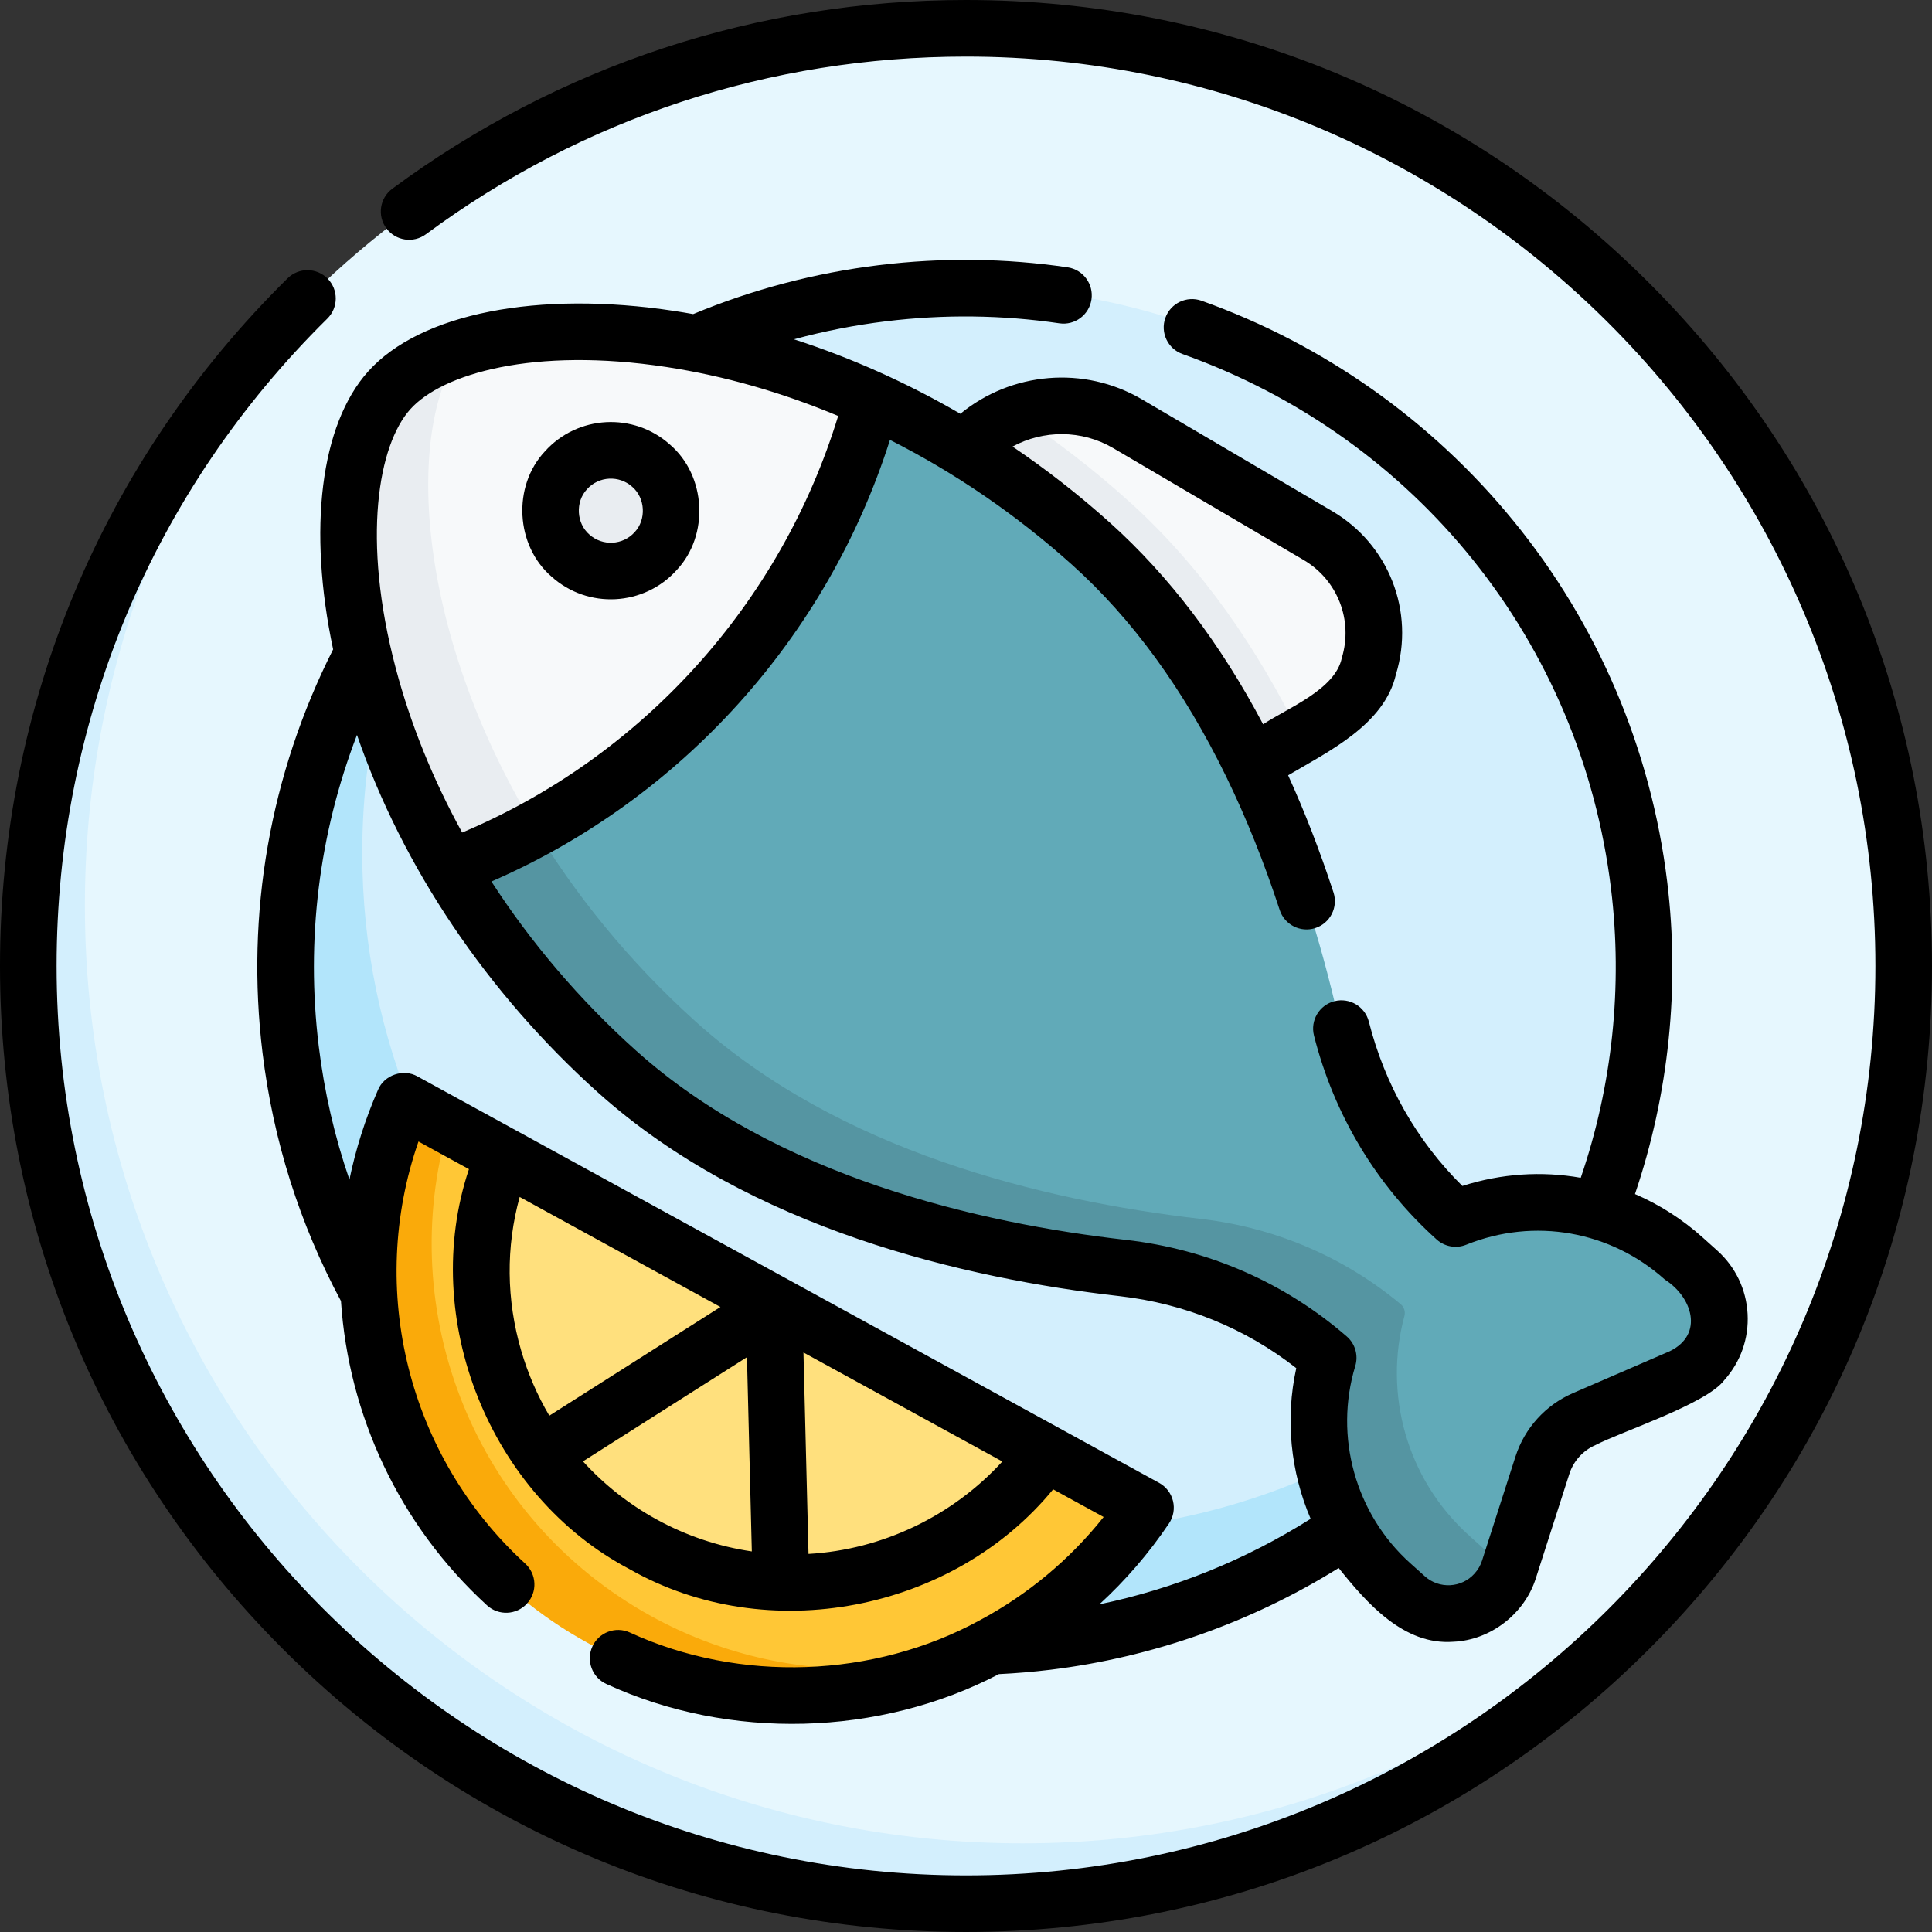 <svg id="Capa_1" enable-background="new 0 0 512 512" height="512" viewBox="0 0 512 512" width="512" xmlns="http://www.w3.org/2000/svg"><rect x="0" y="0" width="512" height="512" fill="#333333" stroke="none"/><g><g><circle cx="256" cy="256" fill="#e6f7fe" r="248.5"/><path d="m444.6 417.81c-45.57 53.07-113.16 86.69-188.6 86.69-137.24 0-248.5-111.26-248.5-248.5 0-69.69 28.69-132.68 74.89-177.81-37.33 43.48-59.89 100.01-59.89 161.81 0 137.24 111.26 248.5 248.5 248.5 67.55 0 128.8-26.96 173.6-70.69z" fill="#d3effd"/><circle cx="256" cy="256" fill="#d3effd" r="180"/><path d="m415.11 340.1c-30.24 57-90.22 95.9-159.11 95.9-99.25 0-180-80.75-180-180 0-43.27 15.35-83.02 40.89-114.1-13.33 25.12-20.89 53.74-20.89 84.1 0 99.25 80.75 180 180 180 55.98 0 106.08-25.69 139.11-65.9z" fill="#b2e5fb"/><path d="m362.81 176.62c-.89 2.91-2.31 5.6-4.16 7.96s-4.13 4.38-6.74 5.93l-20.05 12.43c-10.47-21.67-44.86-41.94-44.86-41.94s-19.92-35.06-31.31-42.08c11-12.22 29.09-14.99 43.26-6.64l50.41 29.73c11.94 7.04 17.5 21.35 13.45 34.61z" fill="#f7f9fa"/><path d="m344.62 195.03-12.76 7.91c-10.47-21.67-41.86-39.94-41.86-39.94l-34.31-44.08c3.8-4.21 8.44-7.3 13.47-9.2h.01c10.52 6.88 20.57 14.63 30.06 23.18 19.61 17.66 34.34 39.61 45.39 62.13z" fill="#e9edf1"/><path d="m408.422 388.492c1.772-5.484 5.823-9.937 11.115-12.218l25.527-11.003c1.449-.624 2.834-1.406 4.057-2.402 8.228-6.7 8.283-18.81.723-25.621l-3.847-3.466c-16.507-14.872-39.205-18.502-58.721-11.393-1.071.39-2.278.185-3.11-.594-14.734-13.789-24.898-31.736-29.364-51.447-9.363-41.32-28.115-92.519-65.611-126.301-18.519-16.685-38.278-29.191-57.809-38.129l-112.382 2.082-.08 121.33c10.975 18.784 26.626 30.446 45.429 47.387 37.949 34.191 91.641 47.432 133.948 52.31 20.15 2.323 45.425 14.675 60.703 27.973-6.364 20.872 1.718 41.429 19 57l22.119.19z" fill="#61aab8"/><path d="m400.12 414.19-.39 1.2c-.66 2.05-2.34 5.08-3.72 6.74l-.05.06c-6.22 6.9-16.86 7.46-23.76 1.24l-3.85-3.47c-16.77-15.11-22.66-37.78-17.17-58.18.3-1.14-.04-2.36-.94-3.12-15.02-12.56-33.43-20.38-52.94-22.63-42.31-4.88-96-18.12-133.95-52.31-18.8-16.94-33.46-35.6-44.43-54.39 3.786-1.461 2.411-9.627 6.08-11.33 3.842-1.783 12.722 2.886 16.42.85 10.8 17.93 24.97 35.69 42.93 51.87 37.95 34.19 91.64 47.43 133.95 52.31 19.51 2.25 37.92 10.07 52.94 22.63.9.76 1.24 1.98.94 3.12-5.49 20.4.4 43.07 17.17 58.18l3.85 3.47c2.05 1.85 4.43 3.1 6.92 3.76z" fill="#5595a2"/><path d="m231.38 105.92c-15.22 56.19-58.15 102.44-112.46 123.41-31.05-53.15-4.696-134.807 3.708-137.453 25.211-7.936 66.444-5.322 108.752 14.043z" fill="#f7f9fa"/><path d="m141.42 218.85c-7.23 3.98-14.75 7.49-22.5 10.48-15.104-26.1-25.676-55.682-26.41-85.99-.3-17.89 3.58-32.22 10.8-40.24 5.152-5.642 12.343-9.028 19.6-11.31-15.8 20.64-13.09 74.61 18.51 127.06z" fill="#e9edf1"/><circle cx="161.98" cy="135.095" fill="#e9edf1" r="16"/><path d="m213.605 449.179c-20.176.705-52.859-22.413-70.605-32.179-50.383-27.726-34.782-124.76-33.202-123.89l9.11 5.013 14.39 7.919 66.702 49.958 76.793 29.005 23.499 12.931c1.583.871 2.039 2.933.983 4.399-10.552 14.647-24.484 26.458-40.385 34.565-14.484 7.384-30.6 11.696-47.282 12.279-.002 0-.001 0-.003 0z" fill="#ffc736"/><path d="m260.89 436.9c-14.48 7.39-30.6 11.7-47.28 12.28 0 0 0 0-.01 0-20.17.7-40.22-4.08-57.96-13.85-50.388-27.723-71.148-88.659-50.08-140.706.677-1.672 2.659-2.387 4.24-1.517l9.11 5.013c-14.53 49.51 6.69 104.33 53.73 130.21 17.74 9.77 37.79 14.55 57.96 13.85h.01c10.4-.36 20.58-2.18 30.28-5.28z" fill="#faaa0a"/><path d="m212.674 419.234c-14.799.518-29.519-3.005-42.572-10.187-19.306-10.625-33.32-28.131-39.459-49.295-5.201-17.928-4.223-36.664 2.656-53.71l64.699 35.603 4.068 9.568 10.464-1.571 64.263 35.363c-14.798 20.457-38.561 33.335-64.119 34.229z" fill="#ffe07d"/></g><g><path d="m437.02 74.98c-48.353-48.351-112.64-74.98-181.02-74.98-55.203 0-107.775 17.295-152.036 50.016-3.331 2.463-4.035 7.159-1.572 10.49 2.462 3.33 7.158 4.034 10.489 1.572 41.661-30.799 91.15-47.078 143.119-47.078 132.888 0 241 108.112 241 241s-108.112 241-241 241-241-108.112-241-241c0-64.987 25.48-125.916 71.746-171.563 2.948-2.909 2.98-7.658.071-10.606-2.909-2.949-7.658-2.98-10.606-.071-49.146 48.487-76.211 113.209-76.211 182.24 0 68.38 26.629 132.668 74.98 181.02 48.353 48.351 112.64 74.98 181.02 74.98s132.667-26.629 181.02-74.98c48.351-48.352 74.98-112.64 74.98-181.02s-26.629-132.668-74.98-181.02z"/><path d="m88.281 172.094c-16.733 33.108-23.202 70.028-18.702 106.961 2.826 23.196 9.824 45.298 20.783 65.734 1.987 30.17 15.339 59.246 38.697 80.641 3.056 2.8 7.798 2.591 10.597-.465 2.798-3.054 2.589-7.798-.465-10.596-31.151-28.51-41.926-72.677-28.286-111.86l13.371 7.328c-13.266 39.609 5.473 86.51 42.587 106.015 36.55 20.806 85.704 11.208 112.232-21.165l13.38 7.333c-9.03 11.375-20.279 20.664-32.902 27.41-27.986 15.259-63.522 16.618-92.677 3.19-3.777-1.708-8.218-.027-9.922 3.748-1.705 3.774-.027 8.217 3.748 9.922 32.638 15.021 72.357 13.897 103.998-2.632 4.554-.223 9.14-.604 13.66-1.155 27.088-3.302 53.331-12.598 76.384-26.967 7.46 9.319 17.257 20.521 30.369 19.545 9.87-.402 18.962-7.434 21.906-16.913l8.853-27.563c1.102-3.43 3.629-6.217 6.934-7.648 6.792-3.546 29.484-10.923 34.119-17.193 4.34-4.834 6.539-11.069 6.189-17.557s-3.204-12.45-8.038-16.791l-3.853-3.458c-5.443-4.887-11.512-8.741-17.958-11.521 8.968-26.448 11.934-54.883 8.541-82.734-4.287-35.186-18.375-68.263-40.74-95.655-21.753-26.642-50.339-46.818-82.669-58.352-3.899-1.39-8.193.644-9.584 4.545-1.392 3.901.643 8.192 4.544 9.584 62.097 22.149 105.61 76.443 113.56 141.692 3.144 25.802.359 52.145-8.024 76.611-10.296-1.822-21.034-1.15-31.37 2.169-12.026-11.889-20.558-26.854-24.782-43.543-1.017-4.016-5.094-6.446-9.111-5.431-4.015 1.016-6.447 5.095-5.431 9.11 5.325 21.04 16.572 39.733 32.524 54.061 2.13 1.913 5.161 2.445 7.816 1.376 18.076-7.3 38.312-3.646 52.663 9.249 7.197 4.564 10.434 14.471 1.329 18.949l-25.687 11.124c-7.271 3.149-12.832 9.281-15.254 16.826l-8.853 27.563c-.404 1.258-1.056 2.394-1.996 3.439-3.435 3.825-9.341 4.142-13.165.708l-3.853-3.459c-14.525-13.042-20.249-33.555-14.581-52.26.858-2.831-.029-5.902-2.263-7.841-16.437-14.257-36.672-23.104-58.517-25.584-38.623-4.386-92.506-16.657-129.873-50.209-14.859-13.342-27.766-28.505-38.28-44.765 50.324-21.865 89.018-64.759 105.62-117.029 17.158 8.682 33.488 19.823 48.24 33.07 15.976 14.344 29.617 33.106 40.78 55.993.024.052.052.103.077.154 5.29 10.865 10.029 22.649 14.183 35.349 1.288 3.937 5.521 6.089 9.46 4.796 3.937-1.287 6.084-5.522 4.796-9.46-3.587-10.966-7.599-21.308-12.017-31.022 10.706-6.306 25.533-13.447 28.581-26.764 5.059-16.646-1.885-34.427-16.888-43.238l-50.461-29.638c-15.355-9.02-34.66-7.225-48.095 3.841-14.156-8.226-28.988-14.868-44.105-19.738 7.992-2.169 16.156-3.77 24.439-4.779 15.318-1.868 30.76-1.685 45.899.539 4.105.608 7.909-2.231 8.511-6.329.602-4.099-2.231-7.909-6.33-8.511-16.462-2.42-33.249-2.617-49.895-.59-17.034 2.076-33.616 6.447-49.33 12.987-1.613-.288-3.227-.563-4.841-.809-36.307-5.532-67.452.599-81.282 16.001-12.662 14.107-16.03 41.822-9.29 73.661zm49.438 145.111 53.203 29.158-45.349 28.808c-3.154-5.344-5.666-11.114-7.451-17.226-3.949-13.527-4.067-27.454-.403-40.74zm16.777 70.069 43.456-27.605 1.289 51.473c-8.769-1.29-17.3-4.132-25.169-8.445-7.453-4.085-14.031-9.307-19.576-15.423zm59.766 24.527-1.337-53.379 52.707 28.886c-13.186 14.438-31.782 23.376-51.37 24.493zm-55.773-122.263c40.314 36.197 97.407 49.318 138.202 53.951 17.277 1.962 33.374 8.535 46.835 19.087-2.965 13.513-1.507 27.494 3.807 39.927-17.287 10.899-36.045 18.494-55.991 22.664 6.915-6.337 13.125-13.515 18.451-21.436 1.176-1.749 1.562-3.911 1.063-5.958-.498-2.048-1.835-3.791-3.683-4.804l-26.451-14.497h-.001l-39.036-21.394-131.038-71.816c-3.706-2.136-8.843-.39-10.474 3.566-3.398 7.752-5.901 15.72-7.573 23.775-3.927-11.396-6.651-23.216-8.131-35.364-3.431-28.164.07-56.318 10.135-82.473 12.11 35.092 34.427 68.322 63.885 94.772zm136.516-170.783 50.461 29.638c9.001 5.287 13.168 15.955 10.133 25.943-1.701 8.454-14.564 13.377-20.856 17.611-11.334-21.455-24.918-39.349-40.632-53.458-8.17-7.335-16.802-14.066-25.78-20.144 8.167-4.428 18.327-4.493 26.674.41zm-186.27-10.3c8.466-9.429 32.731-16.544 67.861-11.193 15.328 2.336 30.655 6.738 45.529 12.976-15.157 49.59-51.835 90.256-99.648 110.396-7.701-14.008-13.655-28.649-17.588-43.509-9.092-34.352-4.619-59.241 3.846-68.67z"/><path d="m146.175 152.823c9.612 8.636 24.507 7.878 33.186-1.786 8.634-9.225 7.787-24.942-1.786-33.187-9.643-8.656-24.529-7.856-33.186 1.786-8.633 9.226-7.787 24.943 1.786 33.187zm9.376-23.165c3.139-3.496 8.527-3.77 12.003-.646 3.463 2.982 3.769 8.667.646 12.003-3.131 3.487-8.516 3.777-12.003.646-3.463-2.982-3.769-8.667-.646-12.003z"/></g></g></svg>